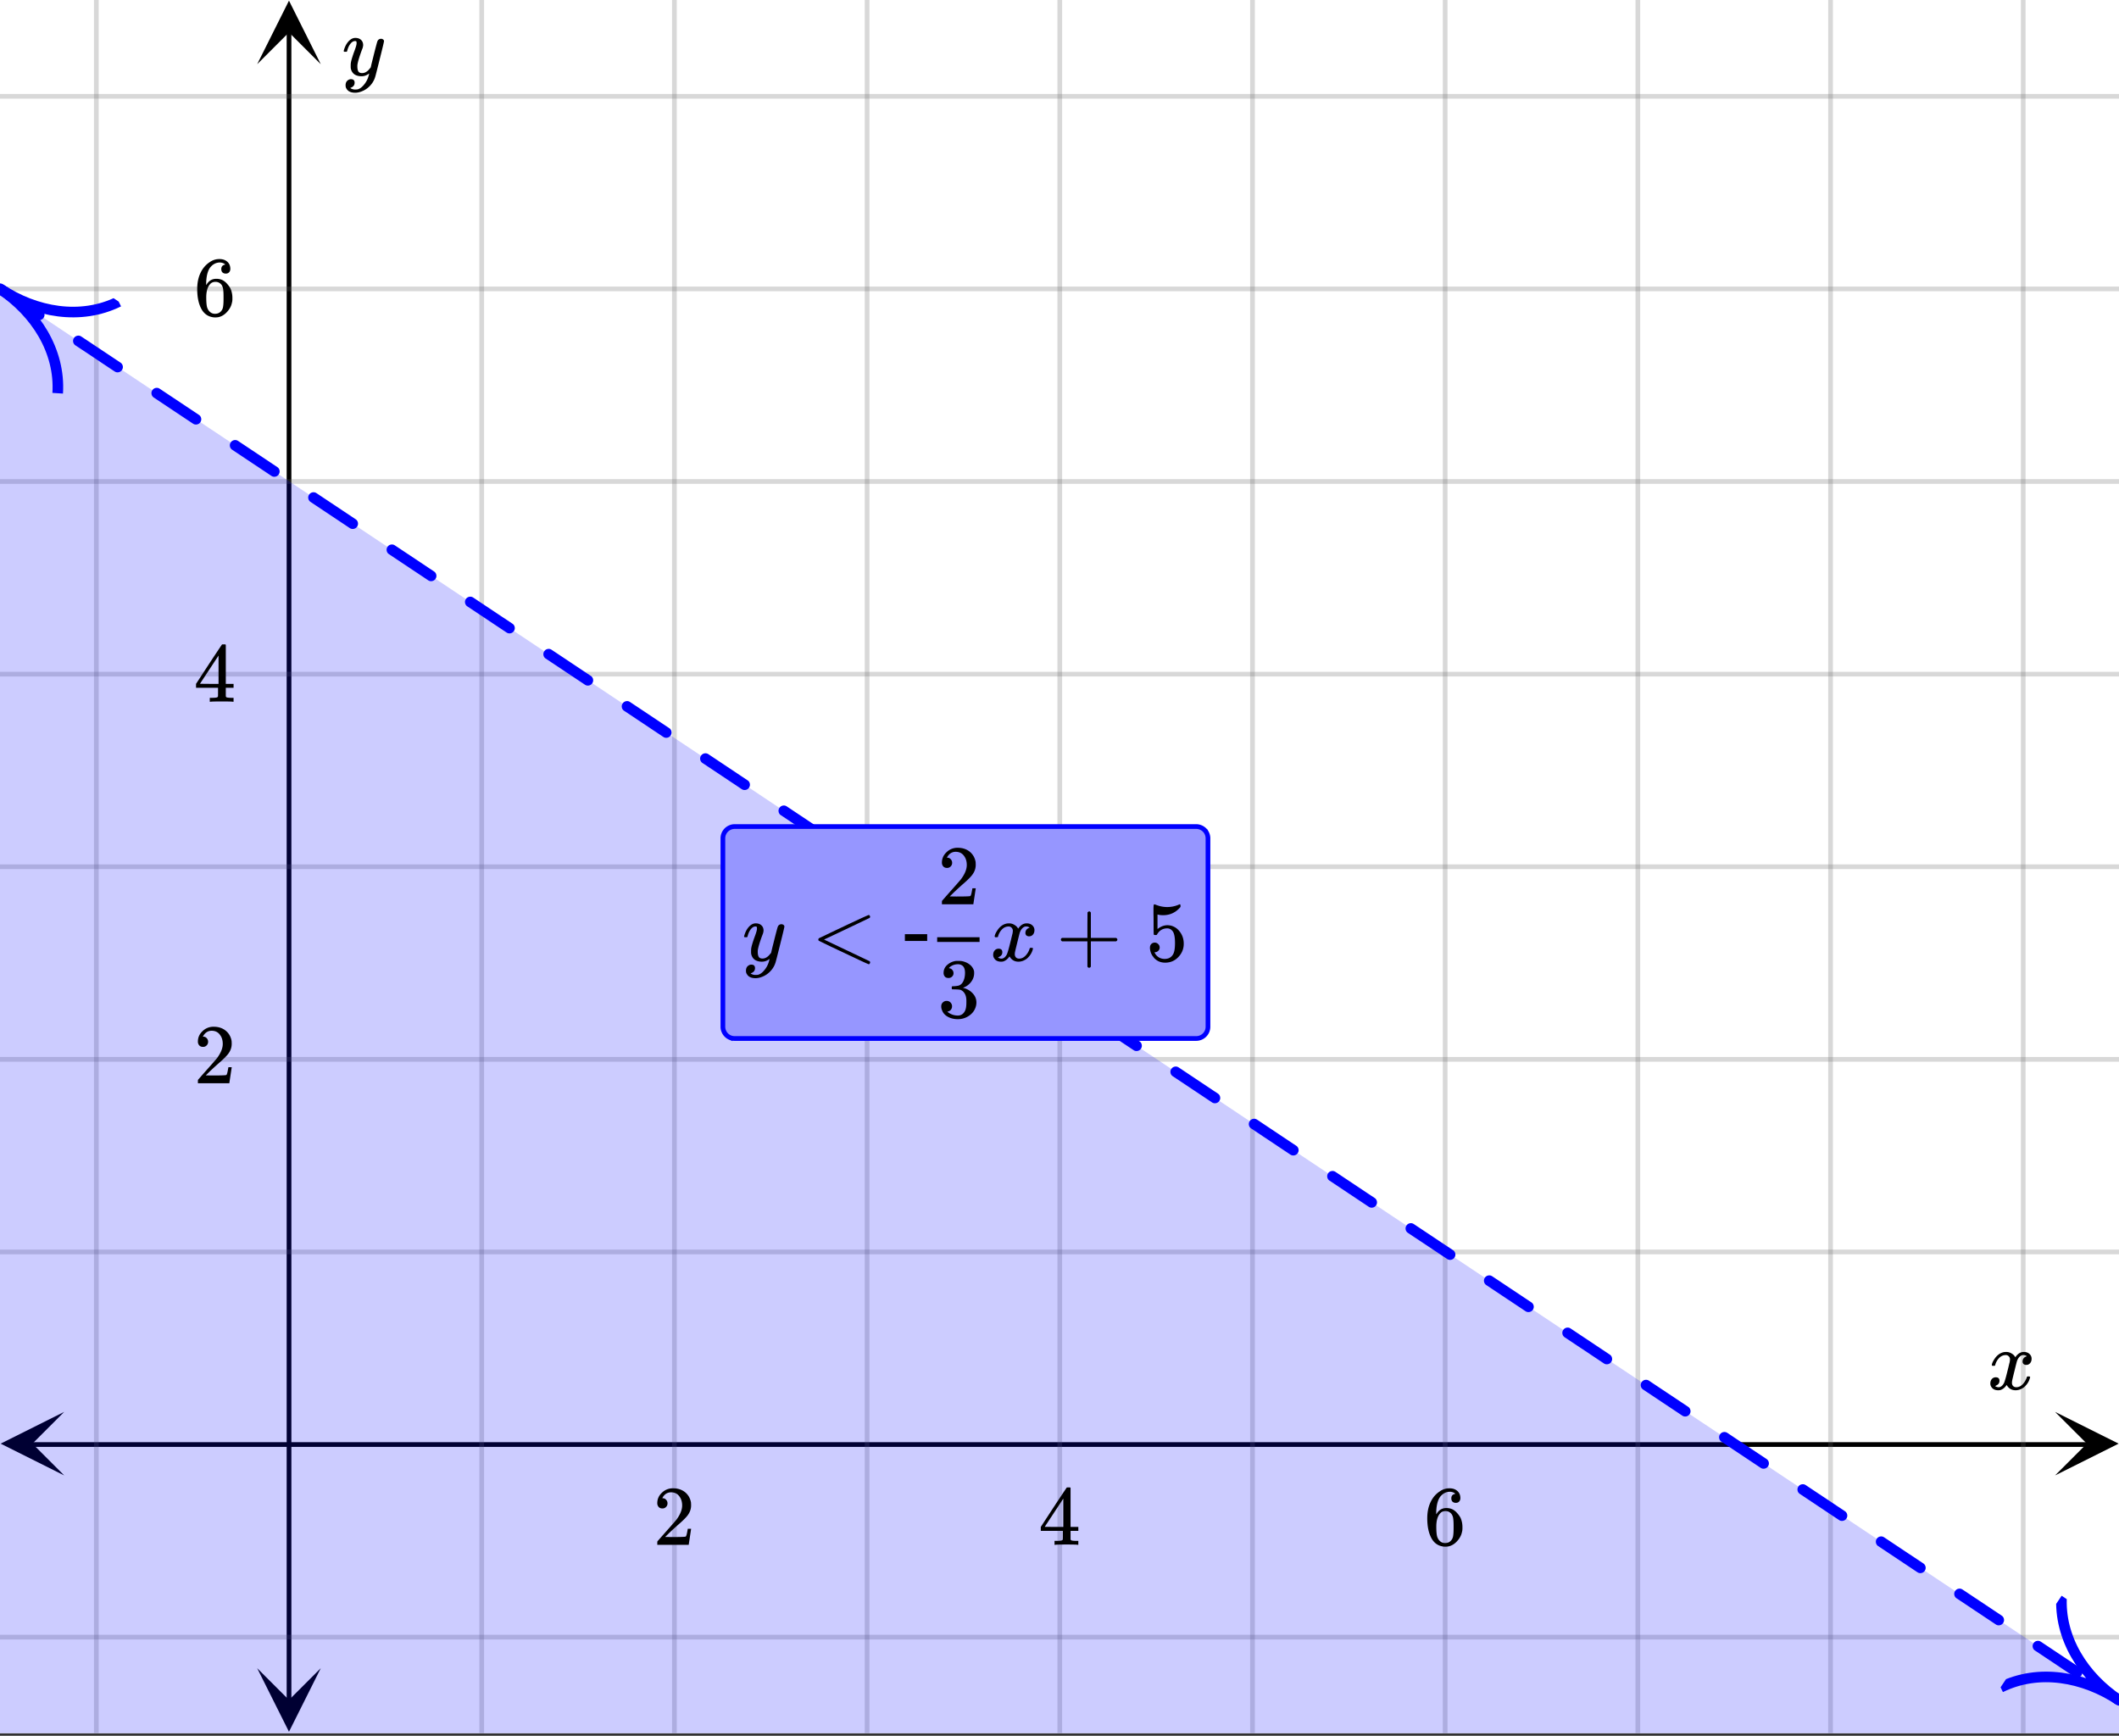 <svg xmlns="http://www.w3.org/2000/svg" xmlns:xlink="http://www.w3.org/1999/xlink" width="449.28" height="368" viewBox="0 0 336.96 276"><rect x="0" y="0" width="336.96" height="276" fill="#333333" stroke="none"/><defs><symbol overflow="visible" id="n"><path d="M.781-3.75C.727-3.8.703-3.848.703-3.89c.031-.25.172-.563.422-.938.414-.633.941-1.004 1.578-1.11.133-.007.235-.015.297-.015.313 0 .598.086.86.25.269.156.46.355.578.594.113-.157.187-.25.218-.282.332-.375.711-.562 1.14-.562.364 0 .661.105.891.312.227.211.344.465.344.766 0 .281-.078.516-.234.703a.776.776 0 0 1-.625.281.64.64 0 0 1-.422-.14.521.521 0 0 1-.156-.39c0-.415.222-.696.672-.845a.58.58 0 0 0-.141-.093.705.705 0 0 0-.39-.094.91.91 0 0 0-.266.031c-.336.149-.586.445-.75.89-.032.075-.164.579-.39 1.516-.231.93-.356 1.45-.376 1.563a1.827 1.827 0 0 0-.047.406c0 .211.063.383.188.516.125.125.289.187.5.187.383 0 .726-.16 1.031-.484.3-.32.508-.676.625-1.063.02-.082.04-.129.063-.14.03-.02.109-.031.234-.031.164 0 .25.039.25.109 0 .012-.012.058-.031.14-.149.563-.461 1.055-.938 1.47-.43.323-.875.484-1.344.484-.625 0-1.101-.282-1.421-.844-.262.406-.594.68-1 .812-.086.02-.2.032-.344.032-.524 0-.89-.188-1.11-.563a.953.953 0 0 1-.14-.531c0-.27.078-.5.234-.688a.798.798 0 0 1 .625-.28c.395 0 .594.187.594.562 0 .336-.164.574-.484.718a.359.359 0 0 1-.063.047l-.078.031c-.012.012-.024.016-.031.016h-.032c0 .031.063.074.188.125a.817.817 0 0 0 .36.078c.32 0 .597-.203.827-.61.102-.163.282-.75.532-1.75.05-.206.109-.437.171-.687.063-.257.11-.457.141-.593.031-.133.05-.211.063-.235a2.86 2.86 0 0 0 .078-.531.678.678 0 0 0-.188-.5.613.613 0 0 0-.484-.203c-.406 0-.762.156-1.063.469a2.562 2.562 0 0 0-.609 1.078c-.012.074-.031.12-.063.14a.752.752 0 0 1-.218.016zm0 0"/></symbol><symbol overflow="visible" id="r"><path d="M6.234-5.813c.125 0 .227.04.313.11.094.062.14.152.14.266 0 .117-.226 1.058-.671 2.828C5.578-.836 5.328.133 5.266.312a3.459 3.459 0 0 1-.688 1.22 3.641 3.641 0 0 1-1.11.874c-.491.239-.945.36-1.359.36-.687 0-1.152-.22-1.39-.657-.094-.125-.14-.304-.14-.53 0-.306.085-.544.265-.72.187-.168.379-.25.578-.25.394 0 .594.188.594.563 0 .332-.157.578-.47.734a.298.298 0 0 1-.062.032.295.295 0 0 0-.078.03c-.011.009-.023.016-.031.016L1.328 2c.031.05.129.11.297.172.133.05.273.078.422.078h.11c.155 0 .273-.012.359-.031.332-.094.648-.324.953-.688A3.69 3.69 0 0 0 4.188.25c.093-.3.14-.477.14-.531 0-.008-.012-.004-.031.015a.358.358 0 0 1-.078.047c-.336.239-.703.36-1.11.36-.46 0-.84-.106-1.14-.313-.293-.219-.48-.531-.563-.937a2.932 2.932 0 0 1-.015-.407c0-.218.007-.382.03-.5.063-.394.266-1.054.61-1.984.196-.531.297-.898.297-1.11a.838.838 0 0 0-.031-.265c-.024-.05-.074-.078-.156-.078h-.063c-.21 0-.406.094-.594.281-.293.293-.511.727-.656 1.297 0 .012-.008.027-.015.047a.188.188 0 0 1-.032.047l-.015.015c-.012.012-.028.016-.047.016h-.36C.305-3.8.281-3.836.281-3.86a.97.97 0 0 1 .047-.203c.188-.625.469-1.113.844-1.468.3-.282.617-.422.953-.422.383 0 .688.105.906.312.227.2.344.485.344.86-.023.168-.04.261-.047.281 0 .055-.07.246-.203.578-.367 1-.586 1.735-.656 2.203a1.857 1.857 0 0 0-.016.297c0 .344.05.61.156.797.114.18.313.266.594.266.207 0 .406-.051.594-.157a1.84 1.84 0 0 0 .422-.328c.093-.101.21-.242.36-.422a32.833 32.833 0 0 1 .25-1.063c.093-.35.175-.687.25-1 .343-1.35.534-2.062.577-2.124a.592.592 0 0 1 .578-.36zm0 0"/></symbol><symbol overflow="visible" id="o"><path d="M1.484-5.781c-.25 0-.449-.078-.593-.235a.872.872 0 0 1-.22-.609c0-.645.243-1.195.735-1.656a2.46 2.46 0 0 1 1.766-.703c.77 0 1.41.21 1.922.625.508.418.82.964.937 1.64.008.168.016.32.016.453 0 .524-.156 1.012-.469 1.47-.25.374-.758.89-1.516 1.546-.324.281-.777.695-1.359 1.234l-.781.766 1.016.016c1.414 0 2.164-.024 2.25-.079.039-.007.085-.101.14-.28.031-.095.094-.4.188-.923v-.03h.53v.03l-.374 2.47V0h-5v-.25c0-.188.008-.29.031-.313.008-.007.383-.437 1.125-1.28.977-1.095 1.61-1.813 1.89-2.157.602-.82.907-1.57.907-2.25 0-.594-.156-1.086-.469-1.484-.312-.407-.746-.61-1.297-.61-.523 0-.945.235-1.265.703-.024.032-.047.079-.078.141a.274.274 0 0 0-.047.078c0 .012.02.016.062.016a.68.68 0 0 1 .547.25.801.801 0 0 1 .219.562c0 .23-.078.422-.235.578a.76.76 0 0 1-.578.235zm0 0"/></symbol><symbol overflow="visible" id="p"><path d="M6.234 0c-.125-.031-.71-.047-1.75-.047-1.074 0-1.671.016-1.796.047h-.126v-.625h.422c.383-.008.618-.031.704-.063a.286.286 0 0 0 .171-.14c.008-.008.016-.25.016-.719v-.672h-3.5v-.625l2.031-3.11A431.58 431.58 0 0 1 4.5-9.108c.02-.008.113-.016.281-.016h.25l.078.078v6.203h1.235v.625H5.109V-.89a.25.25 0 0 0 .079.157c.07.062.328.101.765.109h.39V0zm-2.28-2.844v-4.5L1-2.859l1.469.015zm0 0"/></symbol><symbol overflow="visible" id="q"><path d="M5.031-8.11c-.199-.195-.48-.304-.843-.328-.625 0-1.153.274-1.579.813-.418.586-.625 1.492-.625 2.719L2-4.86l.11-.172c.363-.54.859-.813 1.484-.813.414 0 .781.09 1.094.266a2.6 2.6 0 0 1 .64.547c.219.242.395.492.531.75.196.449.297.933.297 1.453v.234c0 .211-.027.403-.078.578-.105.532-.383 1.032-.828 1.5-.387.407-.82.66-1.297.766a2.688 2.688 0 0 1-.547.047c-.168 0-.32-.016-.453-.047-.668-.125-1.2-.484-1.594-1.078C.83-1.66.563-2.79.563-4.218c0-.97.171-1.817.515-2.548.344-.726.82-1.296 1.438-1.703a2.62 2.62 0 0 1 1.562-.515c.531 0 .953.14 1.266.421.32.282.484.665.484 1.141 0 .23-.07.414-.203.547-.125.137-.297.203-.516.203-.218 0-.398-.062-.53-.187-.126-.125-.188-.301-.188-.532 0-.406.21-.644.64-.718zm-.593 3.235a1.18 1.18 0 0 0-.97-.484c-.335 0-.605.105-.812.312C2.22-4.597 2-3.883 2-2.907c0 .794.05 1.345.156 1.657.094.273.242.5.453.688.22.187.477.28.782.28.457 0 .804-.171 1.046-.515.133-.187.22-.41.25-.672.04-.258.063-.64.063-1.14v-.422c0-.508-.023-.895-.063-1.156a1.566 1.566 0 0 0-.25-.688zm0 0"/></symbol><symbol overflow="visible" id="s"><path d="M9.36.25a.358.358 0 0 1-.063.188c-.043.07-.094.109-.156.109-.063 0-.758-.313-2.079-.938L3.156-2.234 1.22-3.172c-.063-.039-.094-.11-.094-.203 0-.094.035-.164.11-.219C6.378-6.05 9.014-7.28 9.14-7.28c.062 0 .113.039.156.11.039.062.062.12.062.171a.233.233 0 0 1-.093.188C6.703-5.582 4.289-4.438 2.03-3.376L9.266.063c.062.05.093.113.093.187zm0 0"/></symbol><symbol overflow="visible" id="u"><path d="M.938-3.094C.813-3.164.75-3.258.75-3.375c0-.113.063-.203.188-.266h4.03v-2.015l.016-2.032c.094-.113.18-.171.266-.171.113 0 .203.07.266.203v4.015H9.53c.133.075.203.168.203.282 0 .105-.07.195-.203.265H5.516V.922c-.063.125-.157.187-.282.187-.117 0-.203-.062-.265-.187v-4.016zm0 0"/></symbol><symbol overflow="visible" id="v"><path d="M1.719-6.25c-.25 0-.446-.07-.578-.219a.863.863 0 0 1-.204-.593c0-.508.196-.938.594-1.282a2.566 2.566 0 0 1 1.407-.625h.203c.312 0 .507.008.593.016.301.043.602.137.907.281.593.305.968.727 1.125 1.266.02.093.03.218.03.375 0 .523-.167.996-.5 1.422-.323.418-.73.714-1.218.89-.055.024-.055.04 0 .047.008 0 .05.012.125.031.55.157 1.016.446 1.39.86.376.418.563.89.563 1.422 0 .367-.086.718-.25 1.062-.218.461-.574.84-1.062 1.14-.492.302-1.04.454-1.64.454-.595 0-1.122-.125-1.579-.375-.46-.25-.766-.586-.922-1.016a1.45 1.45 0 0 1-.14-.656c0-.25.082-.453.25-.61a.831.831 0 0 1 .609-.25c.25 0 .453.087.61.25.163.169.25.372.25.61 0 .21-.063.39-.188.547a.768.768 0 0 1-.469.281l-.094.031c.489.407 1.047.61 1.672.61.5 0 .875-.239 1.125-.719.156-.29.234-.742.234-1.36v-.265c0-.852-.292-1.426-.875-1.719-.124-.05-.398-.082-.812-.093l-.563-.016-.046-.031c-.024-.02-.032-.086-.032-.204 0-.113.008-.18.032-.203.03-.03.054-.046.078-.046.25 0 .508-.02.781-.063.395-.05.695-.27.906-.656.207-.395.313-.867.313-1.422 0-.582-.157-.973-.469-1.172a1.131 1.131 0 0 0-.64-.188c-.45 0-.844.122-1.188.36l-.125.094a.671.671 0 0 0-.094.109l-.047.047a.88.88 0 0 0 .094.031c.176.024.328.11.453.266.125.148.188.32.188.515a.715.715 0 0 1-.235.547.76.76 0 0 1-.562.219zm0 0"/></symbol><symbol overflow="visible" id="w"><path d="M1.438-2.89a.72.72 0 0 1 .546.234.72.72 0 0 1 .235.547c0 .21-.078.386-.235.53a.73.73 0 0 1-.515.22h-.094l.047.062c.133.293.336.531.61.719.28.187.609.281.984.281.644 0 1.101-.27 1.375-.812.175-.332.265-.907.265-1.72 0-.925-.125-1.55-.375-1.874-.23-.3-.515-.453-.86-.453-.698 0-1.23.308-1.593.922a.312.312 0 0 1-.094.125.761.761 0 0 1-.203.015c-.148 0-.23-.031-.25-.093-.023-.032-.031-.817-.031-2.36 0-.258-.008-.57-.016-.937v-.72c0-.5.032-.75.094-.75a.047.047 0 0 1 .047-.03l.25.078a4.646 4.646 0 0 0 3.625-.016.402.402 0 0 1 .172-.062c.07 0 .11.086.11.25v.171C4.8-7.686 3.878-7.25 2.765-7.25c-.282 0-.532-.023-.75-.078l-.141-.031v2.312c.508-.406 1.035-.61 1.578-.61.164 0 .348.024.547.063.602.157 1.094.5 1.469 1.032.383.523.578 1.14.578 1.859 0 .812-.29 1.515-.86 2.11-.562.593-1.261.89-2.093.89C2.52.297 2.035.14 1.64-.172a1.618 1.618 0 0 1-.438-.453C.93-.945.758-1.348.687-1.828c0-.02-.007-.055-.015-.11v-.14c0-.25.07-.445.219-.594a.745.745 0 0 1 .546-.219zm0 0"/></symbol><symbol overflow="visible" id="t"><path d="M.656-4.234h3.547v1.078H.656zm0 0"/></symbol><clipPath id="a"><path d="M0 0h336.96v275.59H0zm0 0"/></clipPath><clipPath id="b"><path d="M.102 224.5H10.21v10.105H.1zm0 0"/></clipPath><clipPath id="c"><path d="M326.79 224.5h10.108v10.105H326.79zm0 0"/></clipPath><clipPath id="d"><path d="M14 0h309v275.59H14zm0 0"/></clipPath><clipPath id="e"><path d="M40.898 265.258h10.11v10.105h-10.11zm0 0"/></clipPath><clipPath id="f"><path d="M40.898.102h10.11v10.105h-10.11zm0 0"/></clipPath><clipPath id="g"><path d="M0 14h336.96v247H0zm0 0"/></clipPath><clipPath id="h"><path d="M0 45h336.96v227H0zm0 0"/></clipPath><clipPath id="i"><path d="M0 38h29v35H0zm0 0"/></clipPath><clipPath id="j"><path d="M4.86 38.621l31.55 21.016-21.023 31.535-31.551-21.016zm0 0"/></clipPath><clipPath id="k"><path d="M308 253h28.96v22.59H308zm0 0"/></clipPath><clipPath id="l"><path d="M327.836 253.734l31.55 21.012-21.023 31.535-31.55-21.011zm0 0"/></clipPath><clipPath id="m"><path d="M0 0h336.96v275.59H0zm0 0"/></clipPath></defs><g clip-path="url(#a)" fill="#fff"><path d="M0 0h337v275.59H0zm0 0"/><path d="M0 0h337v275.59H0zm0 0"/></g><path d="M6.75 306.665h436.5" transform="scale(.749 .749)" fill="none" stroke="#000"/><g clip-path="url(#b)"><path d="M10.21 224.5L.103 229.55l10.109 5.055-5.055-5.054zm0 0"/></g><g clip-path="url(#c)"><path d="M326.79 224.5l10.108 5.05-10.109 5.055 5.055-5.054zm0 0"/></g><g clip-path="url(#d)"><path d="M102.271 0v367.998M143.181 0v367.998M184.09 0v367.998M225 0v367.998M265.91 0v367.998M306.82 0v367.998M347.728 0v367.998M388.639 0v367.998M429.547 0v367.998M20.452 0v367.998" transform="scale(.749 .749)" fill="none" stroke-linecap="round" stroke-linejoin="round" stroke="#666" stroke-opacity=".251"/></g><path d="M61.362 361.25V6.748" transform="scale(.749 .749)" fill="none" stroke="#000"/><g clip-path="url(#e)"><path d="M40.898 265.258l5.055 10.105 5.055-10.105-5.055 5.05zm0 0"/></g><g clip-path="url(#f)"><path d="M40.898 10.207L45.953.102l5.055 10.105-5.055-5.055zm0 0"/></g><g clip-path="url(#g)"><path d="M0 265.778h450M0 224.891h450M0 184h450M0 143.112h450M0 102.22h450M0 61.333h450M0 20.446h450M0 347.557h450" transform="scale(.749 .749)" fill="none" stroke-linecap="round" stroke-linejoin="round" stroke="#666" stroke-opacity=".251"/></g><g clip-path="url(#h)"><path d="M.469 45.21l2.261 1.505 2.262 1.508L6.7 49.359a.813.813 0 0 1 .36.536.804.804 0 0 1-.125.632.813.813 0 0 1-.536.36.804.804 0 0 1-.632-.125l-1.711-1.137-4.524-3.016a.799.799 0 0 1-.355-.535.783.783 0 0 1 .125-.629.79.79 0 0 1 .535-.36.81.81 0 0 1 .633.126zm12.46 8.302l1.11.734 4.524 3.016.601.398a.827.827 0 0 1 .36.535.82.82 0 0 1-.126.633.8.8 0 0 1-.535.36.804.804 0 0 1-.633-.126l-.605-.398-4.523-3.016-1.106-.734a.827.827 0 0 1-.36-.535.82.82 0 0 1 .126-.633.813.813 0 0 1 .535-.36.804.804 0 0 1 .633.126zm12.466 8.3l2.214 1.473 4.02 2.68a.817.817 0 0 1 .36.535.827.827 0 0 1-.126.633.807.807 0 0 1-.539.355.81.81 0 0 1-.633-.125l-1.757-1.168-2.262-1.507-2.211-1.473a.813.813 0 0 1-.36-.535.804.804 0 0 1 .126-.633.813.813 0 0 1 .535-.36.804.804 0 0 1 .633.126zm12.464 8.301l1.059.703 4.523 3.016.649.434a.79.79 0 0 1 .36.535.81.81 0 0 1-.126.633.817.817 0 0 1-.535.359.827.827 0 0 1-.633-.125l-.648-.434-4.524-3.015-1.058-.703a.813.813 0 0 1-.36-.536.81.81 0 0 1 .125-.632.827.827 0 0 1 .536-.36.82.82 0 0 1 .632.125zm12.465 8.301l2.164 1.441 4.067 2.711a.813.813 0 0 1 .36.536.81.81 0 0 1-.126.632.827.827 0 0 1-.535.36.827.827 0 0 1-.633-.125l-4.066-2.711-2.164-1.442a.813.813 0 0 1-.36-.535.81.81 0 0 1 .125-.633.827.827 0 0 1 .535-.359.827.827 0 0 1 .633.125zM62.79 86.72l1.008.668 4.523 3.015.7.465a.813.813 0 0 1 .359.535.804.804 0 0 1-.125.633.813.813 0 0 1-.535.36.807.807 0 0 1-.633-.125l-.7-.47-2.261-1.503-3.27-2.18a.79.79 0 0 1-.359-.535.81.81 0 0 1 .125-.633.799.799 0 0 1 .535-.355.81.81 0 0 1 .633.125zm12.465 8.3l2.113 1.407 2.262 1.508 1.855 1.234a.813.813 0 0 1 .36.535.804.804 0 0 1-.125.633.813.813 0 0 1-.535.36.804.804 0 0 1-.633-.126l-1.856-1.234-2.261-1.508-2.118-1.406a.835.835 0 0 1-.359-.54.814.814 0 0 1 .125-.628.798.798 0 0 1 .54-.36.81.81 0 0 1 .632.126zm12.46 8.301l.962.637 4.523 3.016.75.496a.825.825 0 0 1 .36.539.814.814 0 0 1-.125.629.8.8 0 0 1-.536.36.804.804 0 0 1-.632-.126l-.75-.5-2.262-1.504-2.262-1.508-.96-.636a.827.827 0 0 1-.36-.535.82.82 0 0 1 .125-.633.813.813 0 0 1 .535-.36.804.804 0 0 1 .633.125zm12.466 8.301l2.066 1.375 2.262 1.508 1.906 1.27a.799.799 0 0 1 .356.535.795.795 0 0 1-.125.632.799.799 0 0 1-.536.356.81.81 0 0 1-.632-.125l-1.903-1.266-2.261-1.508-2.067-1.375a.813.813 0 0 1-.36-.535.804.804 0 0 1 .126-.633.813.813 0 0 1 .535-.359.804.804 0 0 1 .633.125zm12.465 8.3l.91.606 5.32 3.547a.8.8 0 0 1 .36.535.81.81 0 0 1-.126.633.817.817 0 0 1-.535.36.827.827 0 0 1-.633-.125l-.796-.536-2.262-1.504-2.262-1.507-.91-.606a.813.813 0 0 1-.36-.535.81.81 0 0 1 .126-.633.827.827 0 0 1 .535-.36.827.827 0 0 1 .633.126zm12.464 8.302l4.278 2.851 1.953 1.301a.813.813 0 0 1 .36.535.81.81 0 0 1-.126.633.827.827 0 0 1-.535.36.827.827 0 0 1-.633-.126l-1.953-1.3-4.277-2.852a.79.79 0 0 1-.36-.535.81.81 0 0 1 .125-.633.827.827 0 0 1 .536-.36.827.827 0 0 1 .632.126zm12.465 8.304l.86.57 4.523 3.016.848.563a.813.813 0 0 1 .36.535.804.804 0 0 1-.126.633.813.813 0 0 1-.535.36.804.804 0 0 1-.633-.126l-.848-.566-2.261-1.504-2.262-1.508-.863-.574a.799.799 0 0 1-.356-.535.81.81 0 0 1 .125-.633.799.799 0 0 1 .535-.356.81.81 0 0 1 .633.125zm12.465 8.301l1.965 1.309 2.262 1.508 2.004 1.332a.827.827 0 0 1 .359.535.82.82 0 0 1-.125.633.813.813 0 0 1-.535.359.804.804 0 0 1-.633-.125l-2.004-1.332-2.262-1.508-1.968-1.309a.825.825 0 0 1-.36-.539.814.814 0 0 1 .125-.629.798.798 0 0 1 .54-.359.81.81 0 0 1 .632.125zm12.461 8.3l.813.54 4.523 3.016.898.597a.817.817 0 0 1 .36.535.814.814 0 0 1-.125.63.798.798 0 0 1-.54.359.798.798 0 0 1-.628-.125l-.899-.598-2.261-1.504-2.262-1.508-.813-.539a.827.827 0 0 1-.359-.535.82.82 0 0 1 .125-.633.813.813 0 0 1 .535-.36.804.804 0 0 1 .633.126zm12.465 8.302l1.918 1.277 2.262 1.508 2.054 1.367a.799.799 0 0 1 .356.535.81.81 0 0 1-.125.633.799.799 0 0 1-.535.355.81.81 0 0 1-.633-.125l-2.051-1.363-2.262-1.508-1.918-1.277a.813.813 0 0 1-.36-.535.807.807 0 0 1 .126-.633.813.813 0 0 1 .535-.36.804.804 0 0 1 .633.126zm12.465 8.3l5.285 3.524.945.629a.8.8 0 0 1 .36.535.81.81 0 0 1-.125.633.817.817 0 0 1-.536.36.827.827 0 0 1-.632-.126l-.946-.633-2.261-1.504-3.024-2.015a.813.813 0 0 1-.36-.535.81.81 0 0 1 .126-.633.827.827 0 0 1 .535-.36.827.827 0 0 1 .633.125zm12.465 8.301l1.867 1.246 2.261 1.508 2.102 1.399a.813.813 0 0 1 .36.535.81.81 0 0 1-.126.633.813.813 0 0 1-.535.359.827.827 0 0 1-.633-.125l-2.101-1.399-2.262-1.507-1.867-1.246a.79.79 0 0 1-.36-.536.81.81 0 0 1 .126-.632.817.817 0 0 1 .535-.36.827.827 0 0 1 .633.125zm12.464 8.305l.711.473 4.524 3.015.996.66a.813.813 0 0 1 .36.536.804.804 0 0 1-.126.632.813.813 0 0 1-.535.36.804.804 0 0 1-.633-.125l-.996-.664-2.262-1.504-2.976-1.985a.799.799 0 0 1-.356-.535.81.81 0 0 1 .125-.633.799.799 0 0 1 .536-.355.81.81 0 0 1 .632.125zm12.461 8.3l1.82 1.212 2.262 1.507 2.153 1.43a.827.827 0 0 1 .36.535.82.82 0 0 1-.126.633.813.813 0 0 1-.535.36.804.804 0 0 1-.633-.125l-2.152-1.434-2.262-1.504-1.82-1.21a.827.827 0 0 1-.36-.536.82.82 0 0 1 .125-.633.8.8 0 0 1 .536-.36.804.804 0 0 1 .632.126zm12.465 8.302l.664.44 2.262 1.509 2.262 1.504 1.047.699a.817.817 0 0 1 .359.535.814.814 0 0 1-.125.629.798.798 0 0 1-.54.36.81.81 0 0 1-.632-.126l-1.043-.695-2.262-1.504-2.261-1.508-.664-.441a.813.813 0 0 1-.36-.535.804.804 0 0 1 .125-.633.813.813 0 0 1 .535-.36.804.804 0 0 1 .633.125zm12.465 8.3l4.031 2.688 2.2 1.465a.79.79 0 0 1 .359.535.81.81 0 0 1-.125.633.799.799 0 0 1-.535.355.809.809 0 0 1-.633-.121l-2.2-1.469-2.261-1.504-1.77-1.18a.813.813 0 0 1-.359-.535.807.807 0 0 1 .125-.632.813.813 0 0 1 .535-.36.804.804 0 0 1 .633.125zm12.465 8.301l.613.41 2.262 1.508 2.262 1.504 1.093.73a.813.813 0 0 1 .36.536.81.81 0 0 1-.125.632.827.827 0 0 1-.535.36.827.827 0 0 1-.633-.125l-1.094-.73-2.262-1.505-2.261-1.507-.614-.41a.813.813 0 0 1-.36-.536.81.81 0 0 1 .126-.633.827.827 0 0 1 .535-.359.827.827 0 0 1 .633.125zm12.465 8.3l1.718 1.15 2.262 1.507 2.25 1.496a.813.813 0 0 1 .36.535.81.81 0 0 1-.125.633.813.813 0 0 1-.536.36.804.804 0 0 1-.632-.125l-2.25-1.5-2.262-1.504-1.719-1.149a.79.79 0 0 1-.36-.535.81.81 0 0 1 .126-.633.817.817 0 0 1 .535-.36.827.827 0 0 1 .633.126zm12.465 8.306l2.824 1.882 2.261 1.504 1.145.762a.813.813 0 0 1 .36.535.804.804 0 0 1-.126.633.813.813 0 0 1-.535.36.804.804 0 0 1-.633-.126l-1.144-.761-2.262-1.504-2.262-1.508-.566-.379a.817.817 0 0 1-.36-.535.827.827 0 0 1 .126-.633.807.807 0 0 1 .539-.355.81.81 0 0 1 .633.125zm12.46 8.3l1.672 1.114 2.262 1.507 2.266 1.504.035.024a.825.825 0 0 1 .36.539.814.814 0 0 1-.126.629.798.798 0 0 1-.539.36.798.798 0 0 1-.629-.126l-.039-.023-2.262-1.508-2.261-1.504-1.672-1.113a.827.827 0 0 1-.36-.536.82.82 0 0 1 .125-.632.813.813 0 0 1 .536-.36.804.804 0 0 1 .632.125zm12.465 8.301l.52.344 2.262 1.508 2.261 1.504 1.192.796a.799.799 0 0 1 .355.536.81.81 0 0 1-.125.632.799.799 0 0 1-.535.356.81.81 0 0 1-.633-.125l-1.191-.793-2.262-1.504-2.777-1.852a.813.813 0 0 1-.36-.535.804.804 0 0 1 .125-.633.813.813 0 0 1 .536-.359.804.804 0 0 1 .632.125zm12.465 8.3l1.625 1.083 2.262 1.508 2.262 1.504.082.058a.79.79 0 0 1 .359.535.81.81 0 0 1-.125.633.799.799 0 0 1-.535.356.809.809 0 0 1-.633-.121l-.086-.059-2.262-1.508-2.261-1.504-1.621-1.082a.813.813 0 0 1-.36-.535.81.81 0 0 1 .125-.633.813.813 0 0 1 .535-.36.81.81 0 0 1 .633.126zM337 269.349l.469.312a.808.808 0 0 1 .355.535.792.792 0 0 1-.125.633.804.804 0 0 1-.535.36.81.81 0 0 1-.633-.125l-.465-.313a.8.8 0 0 1-.359-.535.81.81 0 0 1 .125-.633.817.817 0 0 1 .535-.36.827.827 0 0 1 .633.126zm0 0" fill="#00f"/></g><g clip-path="url(#i)"><g clip-path="url(#j)"><path d="M0 5.2c4.04 0 7.99 1.719 10 5.19M9.998 0c-2.008 3.47-5.96 5.2-10 5.2" transform="matrix(1.402 .934 -.934 1.402 4.859 38.622)" fill="none" stroke="#00f"/></g></g><g clip-path="url(#k)"><g clip-path="url(#l)"><path d="M10 5.2c-4.039 0-7.991 1.72-10 5.19M0 0C2.01 3.47 5.96 5.2 10 5.2" transform="matrix(1.402 .934 -.934 1.402 327.836 253.734)" fill="none" stroke="#00f"/></g></g><g clip-path="url(#m)"><path d="M-261.527-128.273L-682.13 502.023l841.203 560.262 420.602-630.297-841.203-560.261" fill-rule="evenodd" fill="#00f" fill-opacity=".2"/></g><use xlink:href="#n" x="316.031" y="220.922"/><use xlink:href="#o" x="103.85" y="245.636"/><use xlink:href="#p" x="165.13" y="245.636"/><use xlink:href="#q" x="226.398" y="245.636"/><use xlink:href="#r" x="54.376" y="11.982"/><use xlink:href="#o" x="30.798" y="172.244"/><use xlink:href="#p" x="30.798" y="111.584"/><use xlink:href="#q" x="30.798" y="50.176"/><path d="M114.953 163.258V133.3c0-.246.047-.485.145-.715a1.866 1.866 0 0 1 1.012-1.012c.23-.097.468-.144.718-.144h73.39c.247 0 .485.047.716.144.23.094.433.23.609.403a1.88 1.88 0 0 1 .547 1.324v29.957a1.851 1.851 0 0 1-.547 1.324 1.88 1.88 0 0 1-1.324.547h-73.39c-.25 0-.49-.047-.72-.14a1.876 1.876 0 0 1-1.011-1.016 1.785 1.785 0 0 1-.145-.715zm0 0" fill="#9696ff" stroke="#00f" stroke-width=".749"/><use xlink:href="#r" x="118.044" y="152.773"/><use xlink:href="#s" x="129.008" y="152.773"/><use xlink:href="#t" x="143.237" y="152.773"/><use xlink:href="#n" x="157.466" y="152.773"/><use xlink:href="#u" x="167.95" y="152.773"/><use xlink:href="#v" x="149.111" y="161.76"/><path d="M149.027 149.027h6.743v.75h-6.743zm0 0"/><use xlink:href="#o" x="149.111" y="143.787"/><use xlink:href="#w" x="182.191" y="152.773"/></svg>